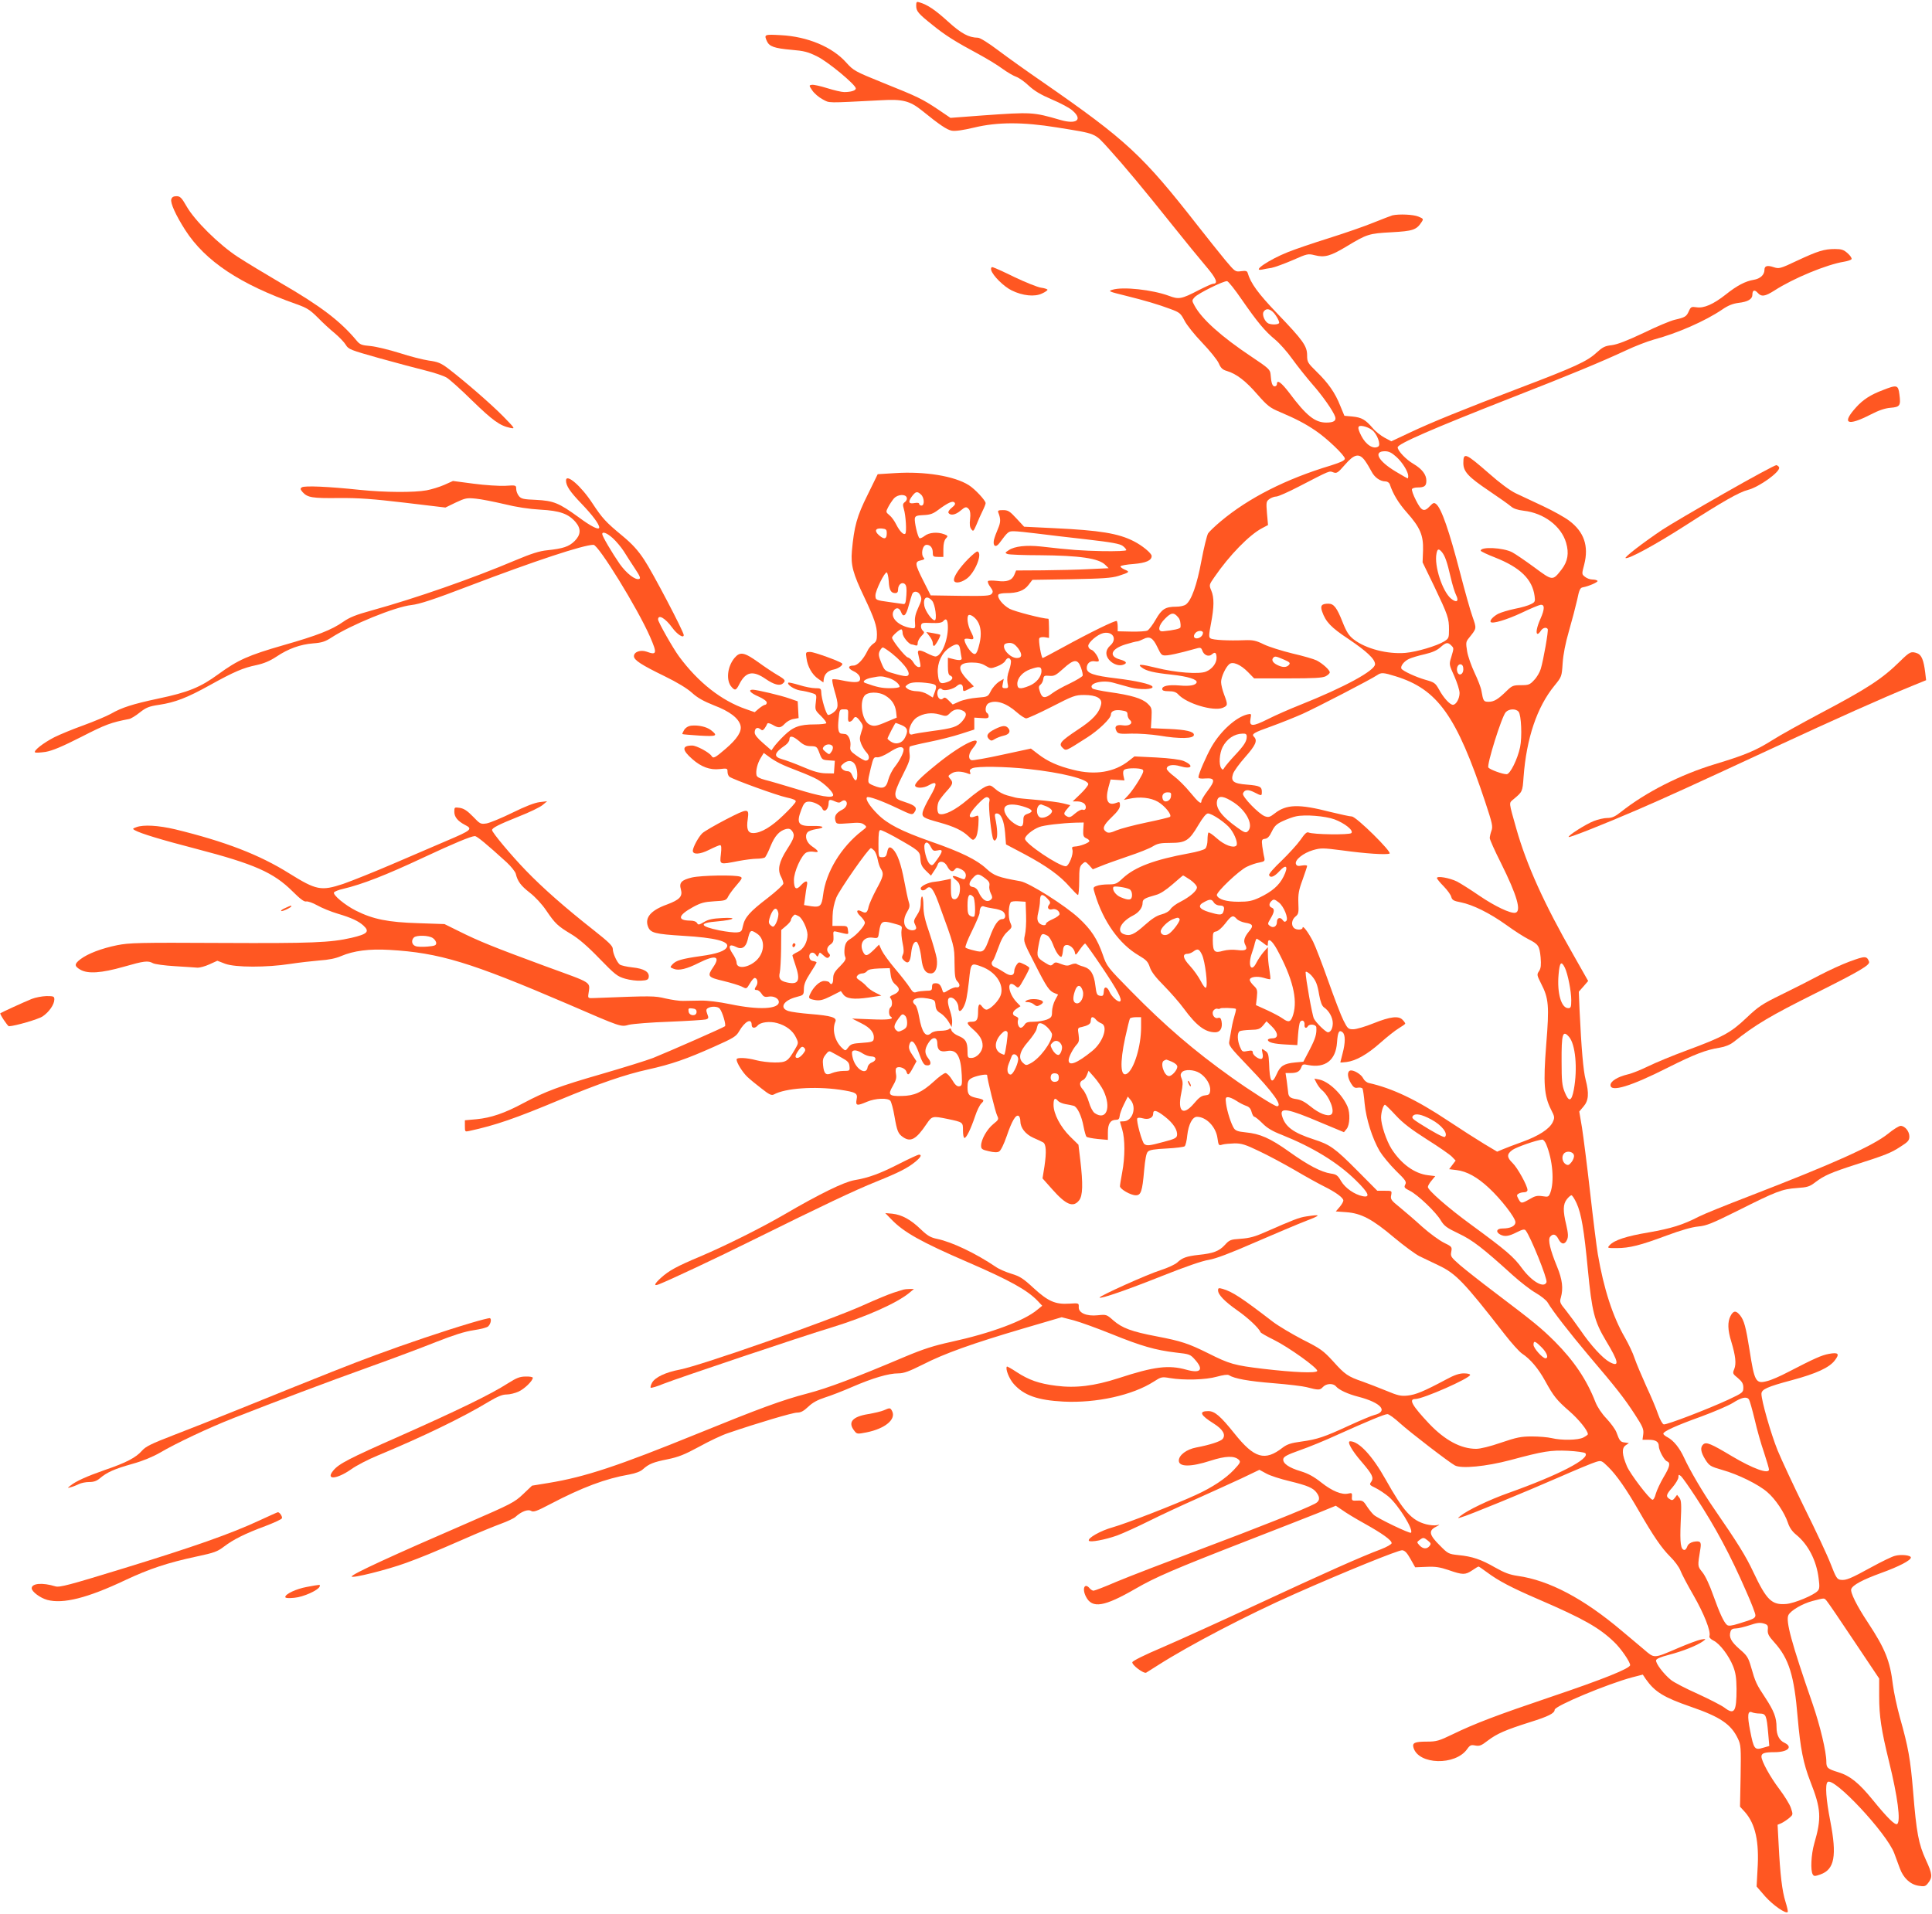 <?xml version="1.0" standalone="no"?>
<!DOCTYPE svg PUBLIC "-//W3C//DTD SVG 20010904//EN"
 "http://www.w3.org/TR/2001/REC-SVG-20010904/DTD/svg10.dtd">
<svg version="1.0" xmlns="http://www.w3.org/2000/svg"
 width="1280pt" height="1268pt" viewBox="0 0 1280 1268"
 preserveAspectRatio="xMidYMid meet">
<g transform="translate(0,1268) scale(0.1,-0.1)"
fill="#ff5722" stroke="none">
<path d="M6070 12642 c0 -36 13 -52 110 -129 82 -67 153 -111 304 -192 55 -30
126 -73 158 -97 32 -23 73 -47 91 -53 19 -7 56 -33 83 -59 37 -34 78 -59 153
-91 57 -24 119 -57 137 -74 69 -60 27 -93 -80 -62 -183 53 -190 53 -517 30
l-212 -16 -81 55 c-105 70 -133 84 -365 177 -188 76 -196 81 -244 134 -92 104
-257 173 -434 182 -109 6 -112 5 -92 -40 16 -35 49 -47 162 -57 84 -7 111 -14
171 -44 72 -35 256 -188 256 -212 0 -14 -32 -24 -77 -24 -18 0 -68 12 -113 26
-45 14 -90 24 -101 22 -20 -3 -20 -4 3 -38 13 -19 43 -45 68 -58 49 -26 17
-25 391 -6 139 8 187 -5 264 -66 122 -99 169 -130 201 -136 24 -4 73 3 149 21
154 37 322 37 545 1 271 -44 248 -34 348 -144 103 -114 224 -259 422 -507 79
-99 177 -219 218 -267 71 -83 85 -118 49 -118 -7 0 -51 -20 -98 -44 -112 -58
-129 -61 -195 -36 -108 40 -305 62 -374 40 -31 -9 -24 -12 90 -40 125 -31 216
-58 293 -87 63 -23 69 -29 94 -76 14 -29 67 -95 117 -147 50 -52 100 -114 110
-136 14 -33 26 -44 54 -52 64 -19 125 -66 202 -155 67 -76 83 -89 150 -117
108 -46 167 -77 235 -123 76 -51 195 -165 195 -186 0 -12 -26 -24 -92 -45
-299 -90 -545 -215 -730 -370 -37 -31 -75 -67 -84 -80 -8 -14 -28 -95 -44
-180 -30 -163 -67 -266 -104 -292 -11 -8 -39 -14 -62 -14 -73 0 -97 -15 -137
-85 -20 -35 -45 -68 -55 -73 -9 -5 -57 -8 -107 -7 l-90 2 0 31 c0 17 -3 33 -6
37 -8 7 -174 -74 -360 -176 -69 -38 -128 -69 -131 -69 -9 0 -30 119 -22 131 3
6 19 9 35 7 l29 -5 0 64 c0 35 -2 63 -4 63 -37 0 -223 48 -257 66 -46 25 -85
75 -74 94 3 6 27 10 53 10 73 0 117 16 146 54 l26 34 257 4 c210 4 268 8 313
22 75 24 77 27 41 42 -18 8 -30 18 -27 22 3 5 42 12 87 15 81 7 119 23 119 53
0 18 -63 70 -119 98 -101 52 -227 72 -521 86 l-205 10 -51 55 c-44 48 -56 55
-89 55 -30 0 -36 -3 -31 -16 17 -44 16 -65 -2 -107 -11 -25 -23 -58 -27 -75
-8 -41 12 -53 36 -21 57 77 60 79 96 79 19 0 87 -7 151 -15 64 -8 213 -26 331
-39 166 -19 220 -29 239 -43 14 -10 24 -23 24 -28 -1 -6 -65 -8 -155 -7 -142
3 -212 8 -412 31 -95 10 -172 2 -211 -24 -26 -17 -27 -19 -9 -26 11 -4 108 -8
215 -8 262 -2 389 -20 433 -64 l22 -22 -130 -6 c-71 -4 -209 -7 -306 -8 l-177
-1 -12 -29 c-15 -37 -50 -49 -115 -40 -27 3 -54 3 -59 -1 -4 -5 2 -22 15 -39
18 -25 20 -33 9 -46 -11 -13 -41 -15 -208 -13 l-196 3 -48 95 c-57 113 -59
128 -17 137 21 4 27 9 20 16 -23 23 -9 87 18 87 25 0 41 -20 41 -52 0 -25 3
-28 35 -28 l35 0 0 52 c0 34 6 58 16 69 16 17 15 19 -10 29 -45 17 -101 12
-130 -11 -14 -11 -30 -18 -34 -15 -12 7 -35 108 -31 132 4 16 14 19 59 21 43
2 62 9 94 33 66 49 97 63 109 51 9 -9 4 -18 -17 -35 -17 -13 -26 -28 -22 -34
12 -20 46 -14 78 13 34 29 41 30 58 10 8 -10 11 -32 7 -64 -4 -34 -2 -55 8
-67 13 -18 15 -15 35 31 11 28 29 68 40 90 11 22 20 45 20 51 0 18 -71 94
-111 119 -96 61 -292 93 -491 80 l-113 -7 -67 -137 c-71 -142 -89 -208 -104
-372 -8 -94 7 -149 82 -306 67 -141 84 -192 84 -248 0 -36 -5 -48 -24 -60 -13
-9 -32 -31 -40 -50 -26 -54 -65 -95 -91 -95 -39 0 -39 -19 -1 -37 36 -16 53
-44 41 -63 -8 -13 -46 -13 -117 2 -31 7 -60 9 -63 6 -4 -3 3 -37 14 -76 28
-92 27 -116 -6 -142 -14 -11 -31 -19 -37 -17 -13 4 -44 108 -45 150 -1 25 -4
27 -40 27 -21 0 -69 9 -106 21 -37 11 -69 18 -72 16 -12 -12 39 -46 78 -52 24
-3 59 -11 77 -17 33 -10 33 -10 27 -61 -6 -51 -5 -53 34 -91 22 -22 38 -43 35
-48 -3 -4 -37 -8 -76 -8 -101 0 -144 -16 -204 -75 -28 -27 -58 -61 -67 -74
l-16 -23 -55 48 c-37 32 -56 55 -56 70 0 29 17 39 37 23 13 -11 17 -10 29 5 7
10 15 24 17 30 3 7 14 5 35 -6 40 -24 54 -23 82 7 13 14 38 28 57 31 l34 6 -3
56 -3 55 -55 19 c-59 21 -214 57 -242 58 -35 0 -17 -22 37 -45 32 -14 55 -31
55 -40 0 -8 -5 -15 -11 -15 -6 0 -24 -11 -40 -24 l-29 -25 -57 20 c-163 56
-317 177 -444 349 -40 54 -139 229 -139 245 0 37 48 9 93 -53 32 -45 77 -74
77 -50 0 22 -208 419 -262 499 -42 64 -81 106 -145 159 -109 90 -132 115 -198
215 -75 115 -175 201 -175 151 0 -35 26 -74 104 -155 71 -74 116 -134 116
-156 0 -20 -52 5 -138 69 -130 94 -164 108 -282 114 -82 3 -97 7 -112 25 -10
12 -18 33 -18 47 0 25 -1 26 -72 21 -40 -2 -135 4 -210 14 l-137 18 -58 -26
c-32 -14 -85 -30 -117 -36 -83 -15 -275 -14 -441 3 -207 22 -368 29 -385 17
-12 -8 -11 -13 5 -32 33 -36 63 -41 240 -39 135 1 225 -6 438 -31 l268 -32 68
33 c64 30 74 32 133 26 34 -3 119 -20 188 -36 80 -20 166 -33 240 -37 129 -7
186 -27 234 -83 37 -44 34 -84 -7 -125 -37 -37 -77 -50 -181 -61 -52 -5 -105
-22 -210 -66 -288 -122 -661 -252 -954 -333 -102 -28 -145 -45 -188 -75 -77
-54 -172 -91 -396 -155 -233 -67 -302 -98 -431 -192 -119 -87 -199 -120 -399
-162 -169 -36 -241 -59 -314 -101 -29 -16 -110 -50 -181 -76 -70 -25 -157 -61
-193 -79 -72 -37 -139 -89 -128 -100 4 -4 35 -2 70 3 46 8 110 35 238 100 160
82 196 95 316 118 11 2 43 21 70 43 42 33 61 41 129 51 105 16 184 46 335 130
162 90 222 115 309 133 50 11 88 27 131 55 80 54 159 82 245 89 56 4 80 12
120 38 131 85 422 204 531 216 53 6 146 36 386 128 430 164 754 271 820 271
33 0 294 -424 375 -610 48 -110 45 -123 -23 -98 -40 14 -84 -1 -84 -30 0 -26
50 -58 204 -133 82 -40 148 -80 180 -109 37 -34 77 -56 147 -84 103 -39 163
-85 175 -133 10 -39 -21 -88 -99 -155 -70 -60 -81 -66 -93 -47 -14 23 -99 69
-128 69 -69 0 -69 -29 1 -90 59 -52 117 -73 180 -66 51 6 53 5 53 -18 0 -13 6
-28 13 -33 24 -18 316 -124 378 -137 44 -9 63 -18 61 -27 -1 -8 -37 -48 -80
-89 -80 -78 -150 -120 -202 -120 -35 0 -46 26 -36 93 10 73 3 73 -143 -2 -73
-38 -144 -79 -158 -92 -25 -24 -62 -92 -63 -116 0 -27 47 -25 108 6 34 17 67
31 73 31 8 0 10 -17 5 -60 -8 -71 -11 -70 117 -45 43 8 97 15 120 15 23 0 47
4 54 8 6 4 23 37 38 75 28 68 58 102 103 114 18 4 29 1 39 -12 21 -29 16 -47
-33 -123 -53 -83 -64 -134 -40 -180 9 -17 16 -38 16 -46 0 -9 -47 -52 -105
-97 -119 -91 -151 -128 -163 -185 -7 -35 -11 -39 -40 -42 -18 -2 -69 4 -115
13 -135 28 -140 50 -13 60 113 10 137 28 30 22 -61 -3 -91 -9 -119 -26 -34
-20 -39 -21 -47 -7 -6 10 -23 16 -46 16 -87 1 -80 35 18 89 53 29 76 35 142
39 74 4 80 6 93 33 8 15 33 49 56 75 37 43 39 49 23 55 -33 13 -256 9 -319 -5
-70 -17 -87 -34 -74 -79 13 -47 -8 -69 -94 -101 -105 -38 -146 -86 -124 -145
16 -43 45 -50 237 -62 204 -12 301 -36 287 -72 -11 -28 -65 -47 -174 -62 -127
-18 -164 -29 -188 -55 -17 -19 -17 -20 10 -30 33 -13 86 0 165 40 110 55 145
45 96 -27 -42 -62 -38 -68 67 -93 50 -12 104 -29 119 -36 35 -18 33 -19 57 21
11 19 25 35 31 35 17 0 24 -31 12 -51 -16 -24 -15 -29 3 -29 8 0 22 -11 31
-25 12 -19 22 -23 44 -19 34 7 70 -11 70 -35 0 -48 -134 -54 -321 -15 -78 16
-152 25 -199 24 -41 -1 -93 -2 -115 -2 -22 -1 -74 7 -115 16 -76 18 -86 18
-470 3 -43 -2 -45 -1 -42 23 11 89 40 69 -288 189 -336 124 -436 164 -570 231
l-95 47 -175 6 c-198 6 -298 26 -410 82 -74 37 -157 106 -147 122 4 6 31 17
59 23 130 31 282 90 538 210 192 90 312 140 336 140 14 0 77 -52 211 -174 29
-27 56 -61 60 -75 12 -51 34 -80 93 -126 36 -28 80 -75 109 -118 59 -87 76
-103 166 -157 47 -28 108 -80 185 -160 105 -108 120 -120 172 -135 31 -9 79
-15 105 -13 40 2 49 7 51 24 5 34 -31 56 -108 64 -38 4 -76 13 -84 19 -20 17
-46 75 -46 103 0 20 -27 46 -127 125 -188 148 -335 277 -448 394 -96 99 -225
253 -225 269 0 14 45 37 175 89 72 28 144 63 160 77 l30 25 -50 -6 c-33 -4
-95 -28 -180 -70 -71 -35 -149 -67 -171 -71 -40 -6 -43 -4 -90 45 -37 38 -59
53 -87 58 -36 5 -37 5 -37 -26 0 -34 22 -61 69 -86 55 -28 48 -35 -124 -108
-71 -30 -231 -99 -354 -152 -123 -53 -271 -112 -328 -132 -146 -48 -177 -42
-357 70 -198 124 -424 211 -756 292 -111 26 -210 32 -257 14 -25 -9 -26 -11
-10 -20 39 -22 174 -63 409 -124 383 -100 510 -156 636 -281 51 -51 78 -71 91
-67 10 2 43 -9 73 -26 30 -17 91 -42 135 -55 91 -27 138 -49 171 -79 43 -40
27 -56 -79 -81 -140 -32 -262 -37 -866 -34 -546 3 -606 1 -687 -15 -104 -21
-194 -56 -242 -92 -42 -32 -43 -46 -2 -70 50 -29 139 -23 287 19 136 39 161
42 194 24 12 -7 78 -16 147 -20 69 -4 136 -9 150 -10 14 0 49 9 77 22 l53 24
52 -20 c68 -25 275 -25 430 -1 59 9 147 19 195 23 60 4 106 13 143 29 82 35
186 49 320 41 331 -19 537 -82 1180 -358 363 -157 351 -153 408 -138 26 6 146
16 267 20 121 5 230 12 241 15 19 6 20 10 10 36 -9 24 -8 32 4 39 22 14 66 12
78 -3 18 -21 44 -109 35 -117 -10 -9 -372 -168 -476 -210 -44 -17 -196 -64
-340 -106 -281 -81 -372 -115 -519 -193 -124 -67 -216 -98 -311 -107 l-77 -7
0 -39 c0 -37 1 -38 28 -32 176 38 308 84 602 207 255 106 430 167 585 201 153
34 254 69 435 150 130 58 147 68 167 103 39 67 83 89 83 42 0 -23 22 -25 40
-4 18 22 79 30 129 16 58 -16 104 -50 125 -96 17 -35 17 -37 -9 -81 -45 -77
-56 -84 -132 -84 -38 0 -93 7 -123 15 -64 17 -130 20 -130 5 0 -22 40 -86 72
-116 18 -17 61 -52 95 -78 49 -39 65 -46 80 -38 77 42 268 55 434 32 112 -17
123 -23 114 -66 -7 -41 2 -43 70 -14 54 23 137 27 154 6 6 -8 19 -53 27 -102
17 -98 24 -116 56 -138 51 -36 88 -16 157 87 36 53 39 53 138 33 104 -22 103
-21 103 -77 0 -27 4 -49 10 -49 13 0 42 60 70 143 12 37 31 76 42 86 22 21 18
26 -32 36 -50 11 -60 22 -60 71 0 34 5 47 23 58 24 16 107 33 107 22 0 -23 55
-246 66 -267 12 -25 11 -28 -25 -57 -42 -34 -81 -103 -81 -143 0 -22 6 -27 51
-37 33 -8 57 -9 68 -2 11 5 32 48 51 103 34 100 60 144 79 133 6 -4 11 -19 11
-34 0 -44 33 -87 86 -111 27 -12 56 -25 64 -30 21 -11 24 -62 10 -158 l-13
-81 64 -72 c92 -104 139 -123 178 -74 25 31 27 108 8 269 l-12 100 -56 55
c-64 64 -109 150 -109 209 0 43 9 51 30 26 7 -8 28 -17 49 -21 20 -3 44 -8 54
-11 24 -6 53 -67 66 -138 6 -32 15 -63 19 -67 5 -5 38 -11 75 -15 l67 -6 0 51
c0 56 17 82 54 82 16 0 22 6 24 25 1 14 14 49 28 77 l26 52 19 -23 c42 -51 11
-141 -48 -141 -13 0 -23 -1 -23 -2 0 -2 7 -25 15 -52 19 -63 19 -183 0 -283
-8 -43 -15 -85 -15 -93 0 -19 71 -60 105 -60 34 0 43 25 55 163 7 76 14 116
25 126 11 12 45 17 125 21 60 3 114 10 119 15 6 6 14 39 17 73 8 71 34 122 64
122 62 0 126 -67 136 -141 7 -49 8 -51 33 -43 14 4 51 7 81 8 46 0 72 -8 161
-51 58 -27 164 -84 235 -125 71 -42 158 -90 194 -108 79 -39 130 -76 130 -95
0 -7 -11 -27 -25 -43 l-25 -29 69 -5 c99 -7 173 -46 316 -167 66 -55 143 -112
170 -125 28 -13 84 -40 125 -60 115 -54 169 -110 438 -456 45 -58 97 -116 116
-129 55 -36 108 -99 153 -181 56 -102 76 -127 161 -201 62 -54 122 -128 122
-152 0 -4 -13 -13 -30 -22 -34 -18 -144 -20 -210 -4 -25 6 -83 11 -130 11 -73
0 -102 -6 -205 -41 -72 -25 -137 -41 -165 -41 -101 0 -206 56 -311 166 -113
120 -138 164 -93 164 52 0 364 138 364 160 0 6 -19 10 -42 10 -31 0 -65 -12
-118 -41 -148 -79 -200 -100 -253 -106 -46 -5 -66 0 -143 32 -49 20 -119 47
-155 60 -99 34 -118 47 -196 134 -67 73 -84 85 -203 145 -71 37 -160 90 -197
118 -208 160 -268 199 -333 218 -26 7 -30 6 -30 -10 0 -29 44 -74 128 -133 69
-48 143 -117 153 -144 2 -5 42 -28 89 -51 97 -48 293 -188 287 -206 -6 -16
-153 -10 -357 14 -192 23 -224 32 -365 103 -131 65 -179 81 -341 112 -168 32
-229 55 -288 106 -44 39 -46 40 -103 34 -75 -8 -129 16 -126 55 1 26 0 26 -63
22 -92 -6 -140 15 -237 104 -68 63 -90 77 -146 94 -36 11 -83 31 -104 46 -132
89 -288 164 -388 185 -44 9 -64 21 -109 64 -66 64 -125 96 -188 103 l-47 4 40
-41 c82 -86 199 -151 504 -283 280 -121 397 -186 466 -258 l30 -32 -32 -26
c-87 -74 -309 -156 -570 -213 -115 -25 -184 -47 -308 -99 -330 -140 -514 -209
-645 -243 -169 -44 -322 -101 -730 -267 -526 -214 -742 -286 -985 -326 l-110
-18 -60 -57 c-57 -54 -77 -64 -362 -188 -506 -219 -773 -342 -773 -357 0 -14
234 44 360 90 106 39 164 62 395 163 88 39 194 82 235 97 41 15 84 35 95 45
39 36 83 52 103 40 16 -10 37 -3 128 45 210 110 366 169 524 196 42 8 74 20
90 35 39 35 68 47 164 66 72 15 112 31 208 83 65 36 151 77 191 90 202 69 429
136 458 136 25 0 43 10 74 39 28 27 61 45 110 61 39 12 121 44 183 71 134 58
239 89 303 89 36 0 70 12 162 58 144 74 330 140 662 238 l259 76 81 -21 c44
-12 157 -53 251 -91 195 -79 289 -106 424 -122 91 -10 96 -12 127 -47 60 -67
38 -93 -56 -67 -118 33 -213 22 -451 -56 -161 -52 -284 -67 -414 -50 -112 14
-180 38 -261 91 -33 22 -62 38 -64 36 -12 -13 15 -82 46 -116 67 -75 158 -107
328 -116 218 -11 459 42 600 133 48 31 53 32 105 23 95 -16 238 -12 312 9 40
11 72 16 80 10 36 -23 130 -40 293 -53 99 -8 198 -20 220 -26 80 -21 90 -21
109 0 23 25 68 27 87 5 19 -23 78 -51 149 -69 150 -39 201 -97 105 -121 -17
-4 -91 -35 -165 -69 -167 -77 -211 -92 -319 -107 -68 -9 -94 -18 -123 -40
-118 -92 -188 -71 -319 93 -93 116 -131 149 -174 149 -65 0 -53 -27 37 -83 60
-38 81 -74 58 -102 -14 -16 -84 -39 -174 -56 -65 -12 -116 -51 -116 -87 0 -43
79 -43 209 -1 102 33 160 34 189 6 13 -13 9 -21 -33 -66 -55 -58 -143 -117
-253 -167 -134 -62 -464 -190 -550 -214 -80 -22 -168 -72 -158 -89 8 -12 107
6 188 35 40 15 135 58 211 96 76 38 218 104 315 147 97 44 231 104 297 135
l119 57 46 -25 c25 -14 94 -36 153 -50 119 -29 158 -45 181 -78 24 -33 19 -56
-13 -72 -71 -37 -369 -156 -756 -301 -231 -87 -483 -184 -559 -216 -76 -33
-144 -59 -151 -59 -7 0 -18 7 -25 15 -34 41 -53 -1 -25 -55 41 -80 120 -67
328 53 131 76 256 130 737 317 195 76 408 159 473 185 l117 48 43 -29 c23 -17
89 -57 147 -89 118 -66 180 -110 180 -130 0 -7 -33 -26 -72 -41 -129 -48 -373
-157 -818 -364 -239 -111 -523 -240 -630 -286 -116 -49 -196 -89 -198 -98 -4
-18 76 -78 92 -69 6 4 40 25 76 48 213 136 595 335 909 474 331 147 687 291
711 289 18 -2 32 -17 55 -58 l31 -55 74 3 c60 3 90 -2 149 -22 92 -32 109 -32
155 -1 20 14 39 25 42 25 3 0 28 -18 57 -39 74 -55 158 -100 344 -180 294
-127 398 -186 496 -280 44 -41 107 -132 107 -154 0 -22 -179 -94 -529 -212
-352 -119 -500 -175 -646 -246 -91 -44 -108 -49 -170 -49 -83 0 -100 -8 -90
-41 34 -113 277 -119 355 -9 19 27 26 30 55 24 27 -5 40 0 81 32 62 47 117 71
281 123 122 38 163 59 163 82 0 25 349 171 514 215 l70 18 20 -30 c60 -85 119
-121 298 -183 195 -67 267 -116 312 -211 20 -42 21 -58 18 -248 l-4 -203 33
-36 c69 -79 95 -195 83 -381 l-6 -112 57 -66 c52 -58 136 -117 149 -103 3 3
-4 34 -15 69 -22 70 -35 179 -45 377 l-7 132 24 10 c13 6 36 21 52 34 27 23
27 23 12 68 -8 24 -43 80 -76 124 -61 80 -119 186 -119 216 0 22 20 29 86 29
88 0 125 34 67 62 -35 16 -53 52 -53 103 0 64 -17 108 -74 195 -59 89 -66 103
-95 205 -18 63 -27 76 -76 118 -56 49 -72 79 -60 116 4 15 15 21 36 21 16 0
56 10 90 21 47 16 68 19 93 12 27 -8 31 -13 28 -42 -2 -27 6 -42 44 -84 96
-107 131 -218 154 -497 18 -206 37 -304 85 -427 70 -178 74 -240 25 -408 -21
-73 -26 -179 -10 -205 8 -13 14 -13 51 0 93 33 110 122 65 354 -28 144 -35
241 -18 258 39 39 392 -338 442 -472 11 -30 28 -75 37 -100 23 -63 68 -106
123 -115 38 -6 46 -5 62 15 33 41 31 62 -12 155 -49 107 -63 180 -85 453 -18
217 -32 295 -88 493 -19 69 -40 166 -46 215 -19 160 -52 240 -165 412 -74 111
-119 202 -111 223 10 27 76 62 197 106 119 43 198 84 198 103 0 15 -65 22
-105 11 -21 -5 -90 -39 -154 -74 -139 -76 -170 -90 -206 -85 -24 3 -31 14 -67
107 -22 57 -100 223 -173 370 -72 146 -152 318 -178 381 -45 112 -107 329
-107 374 0 30 37 47 202 91 160 43 248 83 284 131 34 44 24 55 -40 43 -48 -9
-95 -30 -271 -121 -49 -26 -111 -53 -137 -59 -76 -20 -84 -5 -117 207 -24 151
-36 195 -62 228 -27 34 -45 33 -64 -4 -20 -39 -19 -92 5 -169 29 -96 34 -147
20 -182 -12 -29 -11 -32 24 -60 28 -24 36 -38 36 -63 0 -32 -3 -35 -99 -80
-131 -61 -409 -168 -428 -164 -9 2 -25 31 -38 68 -12 36 -47 119 -78 185 -30
67 -65 149 -77 184 -11 35 -41 97 -65 139 -80 138 -140 323 -179 552 -8 47
-31 231 -51 409 -20 178 -45 372 -54 430 l-18 106 28 33 c34 39 38 87 14 179
-15 56 -28 205 -40 460 l-5 122 31 35 31 36 -98 173 c-194 339 -310 596 -378
836 -51 180 -50 169 -20 194 61 51 61 50 68 148 19 257 89 464 204 605 49 60
49 61 55 150 4 59 18 131 42 214 20 69 44 161 54 205 13 65 20 80 36 83 40 7
104 35 99 43 -3 5 -18 9 -33 9 -16 0 -38 8 -50 18 -22 17 -22 18 -5 82 31 122
-1 216 -100 290 -29 22 -106 65 -172 96 -65 30 -147 69 -181 85 -38 18 -107
69 -178 132 -156 136 -170 142 -170 69 0 -57 33 -92 168 -183 67 -45 133 -92
147 -104 17 -15 43 -24 84 -29 134 -15 250 -102 282 -213 20 -69 11 -122 -29
-175 -61 -78 -59 -78 -182 13 -60 44 -126 89 -147 100 -61 31 -208 38 -208 10
0 -4 43 -25 95 -45 167 -66 247 -144 262 -255 5 -36 3 -41 -24 -54 -16 -9 -64
-23 -107 -31 -43 -9 -92 -24 -110 -33 -32 -17 -57 -43 -50 -54 9 -15 106 14
204 60 58 28 114 51 125 53 30 5 30 -27 1 -92 -25 -56 -33 -100 -18 -100 4 0
13 9 20 20 12 20 37 27 46 12 6 -10 -28 -204 -46 -264 -7 -23 -26 -56 -44 -74
-28 -31 -37 -34 -87 -34 -51 0 -59 -3 -94 -37 -57 -56 -84 -73 -120 -73 -34 0
-36 4 -48 72 -3 21 -24 75 -46 121 -21 45 -44 109 -49 142 -9 54 -8 63 10 85
55 69 54 62 25 146 -15 42 -51 171 -81 287 -73 281 -124 428 -159 457 -14 11
-20 9 -41 -13 -39 -42 -56 -35 -93 38 -18 35 -30 69 -26 75 3 5 19 10 35 10
47 0 60 9 60 45 0 40 -28 77 -85 111 -50 29 -105 87 -105 110 0 23 230 123
755 329 384 150 594 237 757 313 59 28 142 60 185 72 157 42 341 123 453 199
39 27 70 39 107 44 63 7 93 25 93 54 0 31 14 36 35 13 25 -28 48 -25 111 15
127 82 348 173 462 191 23 4 45 11 49 17 3 6 -8 23 -26 39 -26 23 -40 28 -84
28 -71 0 -113 -13 -250 -77 -114 -54 -120 -55 -157 -43 -42 14 -60 8 -60 -18
0 -33 -28 -59 -71 -66 -55 -9 -111 -38 -186 -98 -81 -64 -145 -92 -193 -84
-34 5 -38 3 -51 -26 -16 -36 -25 -41 -94 -57 -27 -6 -120 -45 -206 -87 -110
-52 -173 -76 -210 -81 -46 -5 -61 -13 -102 -50 -61 -57 -144 -95 -507 -233
-373 -142 -583 -227 -733 -298 l-119 -56 -45 24 c-24 13 -60 41 -78 63 -49 57
-74 71 -134 77 l-54 5 -27 65 c-34 87 -80 152 -157 227 -59 58 -63 64 -63 108
0 62 -26 99 -199 279 -126 132 -175 199 -195 268 -4 13 -13 15 -44 11 -38 -5
-39 -4 -104 73 -36 44 -118 146 -183 229 -365 467 -470 565 -1025 950 -102 70
-235 165 -296 211 -66 50 -121 84 -135 84 -61 1 -110 27 -199 108 -85 77 -134
110 -187 126 -20 7 -23 4 -23 -22z m2157 -1947 c104 -150 153 -209 221 -265
29 -24 81 -82 114 -129 34 -47 93 -121 131 -165 70 -79 141 -181 153 -218 8
-26 -10 -38 -59 -38 -75 0 -132 45 -246 198 -53 69 -81 89 -81 57 0 -8 -7 -15
-15 -15 -15 0 -23 22 -27 79 -3 32 -12 41 -126 117 -201 134 -330 250 -378
339 -18 33 -18 35 1 56 23 25 192 109 215 106 8 -1 52 -56 97 -122z m226 -106
c15 -22 25 -45 21 -50 -6 -10 -45 -12 -69 -3 -24 10 -45 56 -34 77 18 31 53
20 82 -24z m637 -758 c33 -24 61 -98 41 -110 -32 -20 -82 12 -112 71 -29 57
-26 72 14 64 17 -3 43 -14 57 -25z m161 -178 c41 -37 79 -99 79 -128 0 -8 -2
-15 -4 -15 -2 0 -38 21 -80 46 -115 69 -150 134 -71 134 26 0 45 -9 76 -37z
m-208 -25 c13 -18 32 -50 43 -71 20 -40 58 -67 94 -67 11 0 23 -8 27 -17 22
-67 59 -127 113 -188 88 -99 111 -151 108 -251 l-3 -80 77 -159 c91 -191 98
-211 98 -287 0 -55 -2 -59 -32 -78 -49 -30 -180 -69 -256 -76 -119 -10 -263
27 -343 89 -32 25 -48 49 -74 115 -38 96 -58 122 -94 122 -45 0 -55 -13 -42
-51 24 -70 60 -107 175 -183 120 -81 176 -133 176 -167 0 -42 -201 -152 -497
-270 -68 -27 -164 -69 -213 -94 -102 -51 -125 -51 -115 3 6 34 6 34 -22 28
-75 -19 -174 -108 -235 -212 -35 -61 -88 -182 -88 -204 0 -8 16 -11 47 -8 63
4 66 -13 13 -83 -22 -29 -40 -59 -40 -66 0 -26 -19 -11 -75 57 -31 38 -79 86
-106 106 -27 20 -49 42 -49 50 0 24 40 32 89 17 77 -23 95 4 22 35 -23 9 -88
18 -181 23 l-144 7 -37 -29 c-96 -76 -224 -97 -368 -60 -102 25 -171 56 -234
105 l-47 36 -190 -41 c-104 -23 -196 -39 -204 -36 -24 9 -19 45 9 79 87 103
-58 40 -235 -103 -114 -92 -155 -134 -146 -148 10 -15 56 -13 86 4 61 35 64
16 9 -79 -22 -38 -43 -82 -46 -97 -6 -33 3 -39 112 -69 96 -27 150 -52 191
-91 29 -28 31 -29 46 -12 10 11 17 44 20 86 3 58 2 67 -12 61 -61 -25 -60 4 3
72 39 41 58 56 70 51 13 -5 16 -13 11 -32 -7 -29 15 -227 27 -247 7 -11 11
-10 19 2 11 15 8 71 -6 138 -5 25 -3 32 10 32 28 0 48 -47 55 -128 l6 -77 123
-65 c146 -78 235 -142 299 -216 26 -29 50 -54 55 -54 4 0 8 42 8 93 0 82 3 96
20 112 20 18 21 18 46 -8 l24 -27 53 21 c28 12 110 41 180 65 70 23 145 53
165 66 31 19 51 23 117 23 101 0 124 15 185 119 30 50 51 76 63 76 27 0 121
-64 149 -102 32 -42 51 -99 39 -111 -19 -19 -80 4 -129 48 -27 24 -52 42 -56
38 -3 -3 -6 -26 -6 -49 0 -24 -6 -49 -15 -57 -8 -8 -56 -22 -107 -31 -229 -42
-358 -90 -439 -165 -39 -37 -48 -41 -95 -41 -29 0 -64 -4 -78 -10 -25 -9 -25
-10 -12 -52 55 -184 162 -334 291 -409 49 -29 61 -41 73 -78 10 -30 38 -67 94
-123 43 -44 103 -112 132 -152 83 -113 141 -156 207 -156 34 0 50 29 42 73 -4
21 -10 26 -24 22 -25 -8 -46 30 -28 51 7 8 18 13 25 10 6 -2 15 -2 18 2 7 6
98 3 104 -3 2 -2 -1 -19 -7 -38 -6 -19 -16 -58 -21 -88 -5 -30 -12 -68 -15
-85 -7 -30 0 -39 127 -172 161 -167 229 -262 188 -262 -16 0 -178 103 -302
192 -246 175 -439 341 -664 570 -158 161 -161 164 -188 243 -36 103 -77 166
-158 241 -89 83 -329 235 -388 245 -146 26 -174 36 -225 83 -63 59 -167 110
-368 180 -196 69 -287 116 -352 181 -53 53 -83 100 -71 112 9 9 94 -21 205
-74 90 -43 95 -44 108 -27 23 31 10 46 -57 68 -59 19 -65 24 -68 51 -2 20 14
62 49 130 44 87 50 105 45 142 -3 23 -2 45 3 47 5 3 62 17 127 30 66 13 160
37 209 53 l90 29 0 40 0 39 48 -3 c37 -3 47 -1 47 12 0 8 -4 18 -10 21 -17 11
-11 54 9 65 47 25 117 3 188 -60 25 -22 53 -40 62 -40 9 0 85 34 169 77 142
73 156 78 215 78 81 0 122 -23 112 -63 -13 -57 -56 -103 -156 -168 -114 -76
-128 -93 -98 -120 23 -21 18 -22 161 69 76 48 158 127 158 152 0 23 25 34 68
28 35 -5 42 -9 42 -28 0 -12 7 -28 15 -35 26 -22 -2 -43 -47 -36 -43 7 -58 -9
-40 -40 9 -16 23 -18 99 -15 48 1 131 -5 183 -13 136 -23 230 -21 230 5 0 22
-53 34 -165 39 l-120 5 4 68 c3 64 2 68 -27 96 -37 34 -109 55 -251 75 -57 8
-108 19 -113 24 -32 32 61 59 135 39 29 -8 81 -22 116 -32 65 -17 158 -14 146
6 -10 16 -107 38 -238 54 -153 18 -197 34 -197 68 0 32 23 51 55 45 14 -3 25
-1 25 4 0 21 -31 67 -50 73 -11 3 -20 15 -20 25 0 24 61 76 99 85 65 14 95
-40 46 -83 -16 -14 -25 -32 -25 -50 0 -47 64 -92 110 -77 31 10 24 23 -19 35
-78 21 -61 70 35 100 36 11 71 20 78 20 6 0 24 7 40 15 42 22 64 10 94 -53 27
-56 28 -57 67 -54 21 2 71 13 109 23 39 11 81 22 93 25 15 4 23 0 28 -15 10
-32 43 -46 64 -27 21 19 31 12 31 -24 0 -35 -30 -74 -70 -90 -45 -19 -202 -7
-329 25 -105 26 -130 26 -95 1 29 -22 80 -34 194 -46 111 -12 174 -32 168 -52
-7 -19 -46 -26 -114 -20 -73 6 -114 -3 -114 -23 0 -11 12 -15 43 -15 32 0 49
-6 63 -21 55 -61 233 -114 295 -89 34 15 35 19 9 88 -11 29 -20 66 -20 83 0
33 30 98 54 118 23 20 75 -2 124 -52 l41 -42 223 0 c172 0 229 3 251 14 15 8
27 19 27 26 0 16 -48 59 -87 79 -18 9 -90 30 -160 46 -70 17 -156 44 -189 60
-53 26 -72 30 -130 28 -105 -4 -207 1 -224 12 -12 8 -12 20 3 98 21 110 22
172 2 219 -15 36 -15 38 20 88 100 146 233 282 318 326 l38 20 -7 78 c-6 74
-5 79 17 95 13 9 33 16 45 16 12 0 80 30 151 67 209 108 199 104 227 93 22 -8
30 -3 76 50 63 73 95 79 133 28z m-2941 -225 c22 -20 25 -73 3 -73 -8 0 -15 5
-15 11 0 7 -11 9 -30 6 -39 -8 -46 6 -19 43 26 34 35 37 61 13z m-95 -19 c4
-10 -1 -22 -11 -30 -15 -11 -16 -18 -8 -46 13 -41 20 -154 10 -164 -11 -11
-37 15 -60 60 -11 23 -31 51 -45 62 -25 21 -25 22 -8 55 10 19 27 44 38 57 24
26 75 30 84 6z m-132 -238 c0 -38 -16 -43 -51 -13 -33 29 -25 49 19 45 28 -3
32 -7 32 -32z m-1815 -32 c22 -20 55 -59 73 -87 17 -28 51 -80 74 -115 32 -48
39 -64 28 -68 -25 -10 -84 36 -129 99 -50 72 -116 184 -116 198 0 20 32 7 70
-27z m5492 -91 c21 -25 35 -64 59 -168 11 -49 28 -103 36 -118 21 -42 3 -54
-34 -23 -57 48 -112 218 -96 297 6 33 14 36 35 12z m-3664 -193 c3 -60 15 -80
43 -80 13 0 19 7 19 24 0 32 25 53 45 36 10 -9 13 -28 10 -73 -4 -53 -7 -62
-22 -59 -10 1 -51 7 -92 13 -88 12 -91 13 -91 44 0 32 61 156 75 152 5 -2 11
-28 13 -57z m210 -96 c10 -21 8 -33 -14 -80 -18 -39 -25 -67 -22 -97 3 -40 2
-42 -22 -39 -84 12 -144 68 -120 113 15 27 39 24 50 -7 15 -39 33 -24 50 42 9
32 19 67 23 77 10 25 42 21 55 -9z m77 -34 c21 -23 35 -130 17 -130 -18 0 -61
60 -68 95 -10 55 16 74 51 35z m1632 -112 c11 -12 17 -40 14 -64 -1 -10 -44
-20 -116 -27 -38 -4 -31 40 14 84 41 42 59 43 88 7z m-1332 -22 c24 -36 29
-88 15 -148 -17 -72 -27 -84 -52 -61 -22 20 -48 65 -48 84 0 7 10 9 30 6 36
-8 37 0 10 53 -19 38 -26 90 -14 103 10 10 42 -11 59 -37z m-195 -43 c0 -89
-44 -193 -83 -193 -7 0 -30 9 -52 20 -52 27 -69 26 -62 -2 20 -90 20 -88 3
-88 -9 0 -25 13 -34 30 -9 16 -26 31 -38 34 -18 5 -104 113 -104 131 0 11 49
55 61 55 5 0 9 -11 9 -25 0 -24 42 -75 61 -75 4 0 14 -3 23 -6 12 -4 16 0 16
15 0 12 11 33 24 46 21 21 22 26 10 36 -8 7 -14 22 -12 33 3 19 9 21 69 18 49
-2 70 2 79 13 19 23 30 8 30 -42z m1690 -36 c0 -19 -21 -37 -42 -37 -21 0 -24
20 -6 38 16 16 48 15 48 -1z m-1225 -102 c30 -41 27 -65 -8 -65 -44 0 -100 61
-82 90 3 5 19 10 34 10 21 0 36 -10 56 -35z m2869 19 c19 -19 19 -17 1 -78
-15 -48 -15 -49 20 -126 19 -43 35 -93 35 -112 0 -37 -23 -78 -44 -78 -20 0
-63 47 -92 101 -24 43 -31 48 -88 64 -64 18 -150 58 -161 74 -9 16 17 50 50
65 17 8 63 22 104 31 51 12 82 26 104 46 37 33 49 35 71 13z m-3252 -31 c3
-21 7 -45 9 -53 4 -16 -16 -18 -63 -5 l-28 7 0 -56 c0 -41 4 -58 15 -62 26
-11 16 -32 -21 -44 -46 -16 -56 -6 -61 62 -4 65 26 132 77 166 49 33 67 29 72
-15z m-455 -21 c97 -78 143 -152 93 -152 -12 0 -48 8 -80 18 -58 16 -60 19
-81 70 -18 43 -20 58 -11 78 7 13 16 24 21 24 5 0 31 -17 58 -38z m2598 -42
c40 -17 45 -23 35 -35 -16 -19 -43 -19 -80 0 -29 15 -38 34 -23 48 10 10 17 9
68 -13z m-1808 -6 c3 -9 -2 -38 -11 -64 -12 -32 -15 -60 -11 -84 7 -33 5 -36
-15 -36 -20 0 -22 4 -16 31 l6 31 -33 -20 c-17 -12 -41 -38 -52 -60 -20 -39
-20 -39 -92 -45 -39 -3 -91 -14 -116 -25 l-45 -20 -26 26 c-20 20 -28 24 -38
14 -16 -16 -38 3 -38 34 0 26 17 41 32 26 13 -13 74 1 98 23 22 20 40 12 40
-16 0 -23 3 -23 42 -3 l30 16 -40 41 c-75 78 -66 117 27 117 39 0 66 -6 90
-21 33 -20 36 -20 78 -4 24 9 48 25 53 36 13 23 29 25 37 3z m464 -46 c9 -24
14 -49 12 -55 -3 -7 -41 -30 -86 -52 -45 -21 -97 -50 -116 -65 -48 -36 -67
-34 -81 10 -10 30 -9 37 3 47 9 7 17 23 19 37 3 22 7 25 40 22 32 -3 43 3 92
47 71 65 96 66 117 9z m2534 -13 c0 -33 -28 -47 -39 -19 -10 25 3 56 22 52 11
-2 17 -13 17 -33z m-2795 -11 c0 -38 -34 -79 -80 -98 -62 -25 -80 -22 -80 13
0 39 35 78 85 96 60 21 75 19 75 -11z m2346 -35 c279 -86 404 -262 594 -833
47 -142 52 -163 41 -191 -6 -17 -11 -39 -11 -48 0 -10 33 -84 74 -165 107
-215 138 -322 95 -330 -32 -6 -135 43 -238 113 -58 40 -125 82 -148 94 -49 24
-133 39 -133 23 0 -5 20 -30 45 -55 24 -25 47 -56 50 -70 6 -21 16 -27 64 -36
79 -16 189 -70 301 -150 52 -38 118 -80 146 -94 67 -34 73 -44 81 -120 4 -52
2 -72 -10 -91 -16 -23 -15 -27 13 -83 51 -98 55 -148 34 -405 -20 -257 -14
-339 32 -430 25 -49 25 -53 11 -84 -22 -45 -93 -91 -201 -130 -50 -18 -108
-40 -129 -49 l-38 -16 -87 52 c-48 29 -154 97 -237 152 -210 140 -370 216
-526 251 -14 3 -31 17 -37 30 -13 28 -67 60 -88 52 -20 -8 -17 -46 7 -85 16
-26 25 -32 45 -28 13 2 27 0 31 -6 3 -5 10 -50 14 -99 10 -102 50 -230 100
-316 19 -31 67 -89 107 -129 65 -63 72 -74 62 -92 -9 -18 -6 -23 30 -41 54
-27 175 -143 206 -197 22 -36 39 -49 117 -86 93 -44 158 -94 361 -278 49 -44
117 -97 151 -116 34 -20 70 -48 79 -64 34 -58 144 -199 270 -349 189 -222 236
-283 306 -390 54 -83 61 -100 57 -133 l-5 -37 42 0 c45 0 66 -13 66 -42 0 -27
36 -95 55 -101 24 -10 18 -36 -24 -106 -21 -36 -44 -85 -51 -109 -6 -25 -16
-42 -23 -39 -22 7 -146 170 -168 221 -33 78 -36 120 -9 139 l22 15 -27 4 c-29
3 -35 10 -56 68 -7 19 -37 60 -65 90 -32 33 -61 77 -74 110 -58 149 -142 273
-269 401 -93 92 -136 127 -396 324 -93 70 -198 153 -233 183 -59 52 -63 57
-57 88 6 32 4 34 -49 60 -30 15 -95 62 -143 105 -48 44 -116 102 -150 130 -56
45 -62 53 -56 80 5 29 5 29 -43 29 l-49 0 -135 136 c-146 147 -179 170 -285
204 -139 45 -192 85 -212 159 -14 55 39 46 255 -46 l156 -65 18 22 c21 26 24
104 6 147 -36 83 -124 167 -188 180 l-32 6 15 -30 c9 -16 23 -36 33 -44 52
-42 92 -147 63 -164 -23 -15 -80 8 -133 51 -39 32 -67 47 -96 51 -43 6 -54 16
-56 48 -1 11 -5 44 -9 73 l-8 52 31 0 c44 0 62 9 73 37 8 22 13 23 46 16 113
-22 183 32 191 149 5 71 14 87 37 68 19 -16 19 -69 0 -140 -8 -30 -15 -57 -15
-59 0 -2 18 -1 41 2 63 8 137 50 224 127 44 39 99 83 123 97 23 14 42 27 42
31 0 3 -7 14 -17 24 -26 29 -82 22 -192 -22 -54 -22 -115 -40 -135 -40 -33 0
-38 4 -65 58 -16 31 -61 149 -101 262 -40 113 -85 230 -100 260 -31 61 -69
112 -70 93 0 -16 -42 -17 -58 -1 -19 19 -14 55 11 75 20 16 22 26 19 89 -2 59
2 85 28 155 16 45 30 87 30 91 0 5 -15 6 -34 3 -26 -5 -35 -3 -40 10 -10 26
48 73 113 92 53 15 64 15 196 -2 152 -21 288 -30 311 -21 20 8 -221 246 -250
246 -12 0 -76 14 -142 30 -209 54 -292 51 -369 -10 -31 -24 -40 -27 -64 -19
-40 14 -153 131 -146 151 10 27 34 29 75 8 49 -25 50 -25 50 4 0 33 -13 40
-98 47 -91 7 -109 22 -93 71 6 19 43 69 81 112 69 78 83 109 58 134 -18 18 -4
27 117 70 61 22 153 59 205 82 93 42 456 230 495 257 26 18 41 17 121 -8z
m-3363 -10 c38 -10 77 -40 77 -59 0 -6 -28 -10 -64 -10 -55 0 -87 7 -165 35
-22 9 2 27 46 35 55 11 64 11 106 -1z m277 -37 c48 -8 50 -14 29 -69 l-9 -25
-34 21 c-19 12 -50 21 -73 21 -21 0 -48 7 -59 15 -19 15 -19 15 0 30 21 16 71
18 146 7z m-293 -82 c41 -25 64 -59 70 -107 l4 -38 -65 -27 c-71 -31 -88 -33
-117 -18 -46 25 -66 141 -33 188 20 29 95 31 141 2z m-248 -132 c-2 -33 1 -42
12 -40 8 2 18 10 22 18 12 21 23 17 47 -16 20 -28 20 -32 6 -72 -12 -38 -12
-47 0 -78 8 -19 24 -45 36 -57 22 -24 19 -53 -7 -53 -8 0 -35 15 -60 33 -40
28 -45 36 -41 63 5 36 -13 78 -34 80 -8 1 -20 2 -26 3 -20 2 -25 33 -18 98 6
62 7 63 36 63 28 0 29 -1 27 -42z m762 32 c26 -14 24 -33 -6 -69 -32 -37 -62
-47 -200 -65 -60 -8 -118 -18 -127 -21 -46 -18 -23 78 26 111 44 28 99 35 150
20 45 -14 48 -13 71 10 26 26 55 30 86 14z m3680 -6 c18 -21 24 -167 10 -235
-17 -80 -66 -179 -89 -179 -28 0 -109 30 -121 44 -13 15 88 338 115 367 21 23
67 25 85 3z m-4087 -89 c40 -17 45 -38 21 -84 -18 -36 -59 -47 -91 -26 -13 8
-24 18 -24 21 0 7 50 104 54 104 2 0 20 -7 40 -15z m2286 -76 c0 -31 -17 -58
-79 -124 -31 -33 -61 -69 -68 -80 -10 -17 -13 -18 -22 -5 -17 24 -12 98 9 140
28 54 77 88 133 89 21 1 27 -4 27 -20z m-2964 -31 c27 -24 46 -32 76 -32 38
-1 41 -3 57 -46 16 -43 19 -45 59 -48 l43 -3 -3 -42 -3 -42 -55 1 c-40 1 -81
12 -150 42 -52 22 -114 45 -137 51 -61 17 -56 41 21 94 14 10 26 27 26 37 0
29 24 24 66 -12z m222 -38 c1 -9 -3 -24 -11 -33 -12 -18 -14 -18 -37 1 -21 17
-23 22 -11 36 17 20 55 17 59 -4z m467 -10 c9 -14 -20 -74 -56 -120 -18 -22
-37 -61 -44 -87 -14 -56 -36 -64 -98 -38 -42 18 -42 15 -18 115 17 69 20 75
42 72 14 -2 47 12 79 32 56 36 84 44 95 26z m-817 -99 c23 -12 80 -35 125 -52
45 -17 100 -41 123 -54 49 -29 104 -83 104 -103 0 -24 -87 -9 -250 42 -80 24
-170 51 -200 58 -38 10 -56 20 -58 32 -6 29 6 78 28 114 l20 33 33 -24 c17
-14 51 -34 75 -46z m499 -11 c16 -31 17 -100 2 -100 -6 0 -16 14 -22 30 -8 21
-18 30 -33 30 -12 0 -28 7 -35 16 -11 14 -10 19 11 36 30 24 61 20 77 -12z
m1143 -25 c224 -24 400 -68 400 -101 0 -8 -23 -37 -52 -65 l-51 -49 31 0 c17
0 37 -7 46 -15 18 -19 10 -49 -11 -40 -9 3 -30 -8 -50 -25 -28 -25 -38 -28
-53 -20 -25 13 -25 21 1 51 l20 24 -48 12 c-26 7 -105 17 -175 23 -70 6 -133
12 -140 15 -7 2 -32 9 -56 15 -23 6 -58 24 -76 41 -33 28 -36 29 -68 16 -18
-8 -71 -46 -118 -86 -81 -69 -155 -106 -187 -94 -16 6 -17 57 -2 86 7 12 29
41 50 64 43 47 46 58 23 84 -14 16 -14 19 10 34 25 17 67 16 113 -2 12 -5 15
-2 10 11 -5 12 0 19 16 26 34 14 217 11 367 -5z m759 -4 c11 -7 6 -21 -24 -72
-21 -35 -52 -79 -69 -97 l-30 -32 34 7 c71 16 144 8 192 -20 46 -27 93 -86 80
-99 -4 -4 -75 -21 -157 -38 -82 -17 -172 -41 -198 -52 -36 -16 -54 -19 -66
-11 -31 20 -23 43 33 97 40 38 56 61 56 79 0 24 -2 26 -25 17 -55 -21 -74 15
-52 100 l15 55 46 -3 46 -3 -7 32 c-4 21 -2 34 8 40 18 11 100 11 118 0z m189
-178 c-3 -32 -44 -46 -54 -19 -10 26 4 46 31 46 23 0 26 -4 23 -27z m419 -42
c86 -58 131 -155 88 -191 -12 -10 -24 -5 -67 26 -108 77 -149 134 -133 184 10
31 46 25 112 -19z m-2643 8 c20 -9 29 -9 40 0 8 7 20 10 26 6 20 -12 10 -44
-18 -59 -42 -21 -55 -42 -48 -71 7 -26 7 -26 89 -20 66 6 86 4 102 -9 20 -15
19 -16 -15 -42 -138 -107 -239 -274 -257 -426 -9 -71 -19 -81 -77 -73 l-49 8
7 51 c3 28 9 63 12 79 8 35 -8 35 -40 1 -31 -35 -46 -24 -46 35 0 55 49 164
82 182 11 6 34 8 50 5 38 -7 33 6 -12 36 -37 25 -51 68 -30 93 6 8 32 17 56
21 66 9 53 23 -20 21 -97 -3 -112 17 -77 108 15 40 24 51 44 53 30 4 85 -22
94 -44 13 -33 43 -8 43 37 0 22 9 24 44 8z m1243 -32 c63 -19 74 -34 35 -48
-27 -9 -32 -16 -32 -44 0 -47 -14 -51 -61 -21 -49 33 -79 87 -59 111 15 18 60
19 117 2z m158 -1 c19 -8 35 -22 35 -30 0 -21 -44 -48 -72 -44 -37 5 -37 86 0
88 1 0 18 -7 37 -14z m1906 -85 c69 -26 129 -74 112 -91 -12 -13 -254 -10
-284 4 -11 5 -25 -8 -53 -49 -21 -30 -78 -92 -125 -138 -48 -45 -86 -88 -83
-95 7 -22 34 -12 68 25 47 52 62 33 28 -35 -29 -59 -77 -100 -161 -140 -48
-22 -72 -27 -138 -27 -81 0 -134 16 -143 43 -6 19 147 165 199 189 25 12 62
25 83 28 35 7 37 10 32 34 -4 14 -9 47 -13 73 -5 43 -4 47 18 50 17 2 30 16
45 48 18 37 31 50 72 69 28 13 68 28 89 32 61 13 193 2 254 -20z m-1664 -68
c-2 -41 1 -49 21 -58 12 -5 21 -14 19 -19 -4 -12 -64 -34 -95 -35 -19 -1 -22
-5 -17 -21 9 -29 -24 -110 -44 -110 -47 1 -269 150 -270 182 -1 19 49 61 94
78 30 12 147 26 242 29 l53 1 -3 -47z m-1251 -47 c166 -94 169 -96 172 -147 2
-37 10 -52 36 -78 l34 -33 19 29 c11 15 23 36 26 46 10 27 45 21 62 -12 18
-35 36 -43 51 -22 10 13 16 13 38 3 29 -13 41 -34 32 -57 -5 -14 -9 -14 -42 0
-46 19 -55 12 -21 -16 21 -16 27 -29 27 -58 0 -45 -20 -77 -44 -68 -12 5 -16
20 -16 70 l0 64 -42 -9 c-24 -5 -54 -10 -68 -11 -38 -3 -90 -28 -90 -43 0 -17
22 -18 37 -3 26 26 45 3 80 -91 108 -295 106 -288 107 -400 1 -87 4 -108 19
-123 21 -21 17 -43 -7 -39 -9 2 -32 -7 -51 -18 -33 -21 -35 -21 -41 -3 -11 37
-22 48 -45 48 -18 0 -24 -5 -24 -25 0 -22 -4 -25 -40 -25 -22 -1 -50 -4 -62
-8 -18 -7 -26 -2 -46 30 -14 22 -57 77 -96 123 -39 46 -79 101 -89 122 l-18
39 -36 -36 c-42 -40 -53 -43 -68 -16 -30 56 1 106 61 98 37 -5 37 -5 43 38 11
71 20 77 93 57 60 -16 61 -17 56 -44 -3 -16 0 -55 7 -87 9 -42 9 -64 1 -78 -8
-17 -6 -24 10 -39 26 -24 40 -9 46 53 5 46 17 73 33 73 12 0 28 -51 35 -115 8
-66 26 -95 62 -95 31 0 47 40 39 100 -4 24 -25 98 -47 164 -32 91 -41 135 -41
183 0 35 -4 63 -9 63 -5 0 -9 -20 -9 -44 0 -30 -8 -55 -25 -80 -19 -29 -23
-41 -15 -56 5 -10 10 -23 10 -28 0 -18 -33 -22 -56 -7 -30 20 -32 67 -4 113
17 28 19 40 11 65 -6 18 -19 80 -30 139 -21 112 -45 181 -75 211 -22 21 -32
16 -39 -23 -5 -24 -12 -30 -32 -30 -25 0 -25 0 -25 90 0 68 3 90 13 90 8 0 49
-20 93 -44z m242 -70 c12 -23 18 -26 43 -21 38 9 37 -5 -3 -61 -29 -41 -33
-43 -49 -28 -20 18 -42 105 -33 129 9 22 26 14 42 -19z m-375 -23 c8 -10 18
-36 22 -58 4 -22 13 -50 21 -62 21 -33 18 -48 -30 -136 -24 -45 -47 -97 -51
-114 -8 -40 -18 -47 -45 -33 -35 19 -42 0 -10 -30 16 -15 30 -35 30 -44 0 -20
-53 -80 -94 -106 -26 -15 -35 -29 -40 -60 -3 -23 -2 -49 3 -59 8 -15 2 -27
-34 -64 -37 -36 -45 -52 -45 -81 0 -35 -12 -47 -25 -26 -3 6 -19 10 -35 10
-29 0 -71 -39 -93 -87 -13 -28 -9 -32 37 -40 29 -4 50 1 102 27 l65 33 15 -21
c21 -30 70 -36 168 -22 l85 13 -40 20 c-21 10 -47 29 -57 41 -9 11 -30 29 -45
39 -23 15 -26 21 -16 33 6 8 21 14 32 14 11 0 25 7 31 15 8 11 32 16 81 18
l70 2 6 -44 c4 -32 14 -50 33 -66 32 -26 27 -48 -15 -66 -21 -8 -27 -15 -20
-22 14 -14 14 -54 1 -62 -13 -8 -13 -52 0 -60 29 -18 -13 -24 -128 -19 l-127
5 61 -31 c63 -31 90 -66 82 -107 -3 -15 -16 -19 -76 -23 -63 -4 -76 -8 -92
-30 -18 -24 -19 -24 -39 -6 -50 45 -70 123 -46 178 10 26 -29 38 -165 49 -63
5 -130 14 -147 20 -62 20 -32 71 54 93 47 12 48 13 49 53 0 30 11 57 42 105
23 35 42 67 42 71 0 3 -10 7 -22 9 -15 2 -24 11 -26 26 -4 29 24 41 42 17 12
-17 13 -17 20 0 6 17 8 16 31 -5 20 -18 28 -21 37 -12 9 9 9 15 0 24 -19 19
-14 44 10 60 17 12 22 23 20 53 -3 36 -1 37 23 31 83 -20 77 -21 73 10 -3 28
-5 29 -53 29 l-50 0 1 65 c1 42 10 85 25 123 23 54 213 327 229 327 4 0 14 -8
23 -17z m738 -186 c21 -16 27 -28 24 -45 -3 -12 1 -35 9 -51 11 -21 12 -31 3
-40 -26 -26 -60 -6 -85 51 -6 15 -20 28 -34 30 -32 4 -33 28 -2 61 28 31 39
30 85 -6z m1355 -7 c25 -18 44 -39 44 -50 0 -23 -47 -63 -111 -96 -27 -13 -56
-35 -64 -48 -10 -15 -33 -28 -60 -35 -32 -8 -64 -29 -110 -70 -70 -63 -99 -76
-139 -61 -52 19 -20 83 61 124 38 19 63 52 63 83 0 25 13 32 88 53 28 7 66 32
110 70 37 32 68 59 70 59 2 1 23 -13 48 -29z m-403 -62 c10 -5 17 -20 17 -38
0 -35 -19 -39 -75 -15 -33 13 -59 50 -48 68 5 8 80 -2 106 -15z m-1035 -50
c12 -12 17 -120 6 -131 -4 -3 -15 -2 -25 4 -15 8 -19 21 -19 68 0 70 11 86 38
59z m492 -13 c19 -20 21 -27 11 -39 -17 -20 -4 -38 20 -31 22 7 49 -10 49 -32
0 -7 -20 -22 -45 -33 -25 -11 -45 -24 -45 -30 0 -19 -39 -10 -51 11 -8 15 -8
33 0 64 6 24 11 57 11 73 0 49 15 54 50 17z m1102 -25 c8 -12 24 -20 40 -20
28 0 34 -12 22 -44 -8 -21 -26 -20 -96 1 -65 20 -76 43 -30 66 38 21 50 20 64
-3z m431 0 c33 -26 65 -106 49 -122 -9 -9 -15 -7 -25 7 -16 21 -37 13 -37 -14
0 -29 -23 -43 -45 -27 -18 13 -18 15 3 50 26 44 28 64 7 72 -18 7 -19 26 -3
42 16 16 21 15 51 -8z m-1675 -85 c2 -49 -2 -109 -8 -132 -10 -42 -8 -46 66
-190 80 -158 96 -180 132 -194 l22 -9 -20 -37 c-11 -21 -20 -55 -20 -76 0 -34
-4 -40 -35 -53 -19 -7 -57 -14 -85 -14 -39 0 -53 -4 -62 -20 -7 -11 -18 -20
-25 -20 -15 0 -25 32 -18 53 4 10 -1 17 -14 22 -28 9 -26 31 4 51 l26 17 -25
26 c-62 65 -67 161 -5 105 16 -14 20 -11 53 49 20 35 36 68 36 73 -1 5 -16 16
-36 25 -33 16 -35 16 -49 -4 -8 -12 -15 -29 -15 -38 0 -35 -25 -40 -65 -13
-21 14 -49 30 -62 35 -24 9 -30 28 -14 45 5 5 20 43 35 84 18 52 36 84 59 105
33 30 34 31 19 65 -13 33 -11 107 4 131 3 6 27 9 52 7 l47 -3 3 -90z m-216 45
c25 -3 53 -12 62 -19 23 -19 20 -51 -3 -51 -28 0 -54 -38 -85 -124 -35 -95
-41 -100 -102 -84 -27 6 -53 15 -57 19 -5 4 14 53 42 109 28 57 51 111 51 121
0 33 12 50 29 43 9 -4 37 -10 63 -14z m-1426 -26 c7 -27 -18 -94 -35 -94 -5 0
-14 7 -21 15 -9 11 -8 24 5 60 20 50 41 58 51 19z m136 -25 c24 -13 57 -83 58
-122 0 -49 -26 -96 -64 -114 -20 -9 -36 -20 -36 -23 0 -4 9 -33 20 -65 35
-102 21 -132 -55 -115 -46 10 -58 26 -49 65 4 17 8 87 9 157 l1 126 32 27 c18
15 32 32 32 39 0 11 19 36 28 36 2 0 12 -5 24 -11z m2902 -18 c9 -10 34 -21
56 -25 51 -8 57 -20 26 -56 -32 -39 -40 -64 -26 -90 18 -33 3 -42 -52 -35 -31
4 -67 2 -94 -5 -58 -17 -68 -7 -69 68 0 51 2 57 22 60 13 2 39 25 60 52 42 55
52 59 77 31z m-379 -1 c7 -12 -48 -86 -75 -100 -24 -13 -50 -3 -50 19 0 21 45
66 80 80 33 13 38 13 45 1z m-2800 -96 c55 -36 53 -123 -3 -177 -54 -51 -132
-60 -132 -15 0 12 -12 39 -27 60 -32 47 -22 67 23 44 37 -20 65 -4 77 45 16
68 20 71 62 43z m1925 -14 c10 -5 26 -31 36 -57 18 -49 41 -83 55 -83 4 0 9
17 11 37 2 27 8 39 21 41 23 5 55 -23 59 -52 3 -18 7 -15 32 22 16 23 32 41
36 40 4 -2 55 -73 112 -158 102 -152 135 -214 119 -225 -14 -8 -57 32 -71 65
-13 31 -34 36 -36 9 -3 -37 -5 -40 -26 -37 -20 3 -24 11 -31 68 -9 76 -31 111
-78 125 -19 5 -39 13 -46 18 -6 4 -23 2 -37 -4 -21 -10 -34 -9 -65 3 -35 14
-41 14 -54 0 -14 -13 -19 -12 -50 7 -57 35 -60 42 -47 113 16 85 20 89 60 68z
m-4072 -16 c12 -8 22 -23 22 -33 0 -15 -10 -19 -57 -23 -32 -3 -68 -2 -80 3
-25 9 -30 38 -11 57 17 17 100 15 126 -4z m5498 -30 c33 -26 34 -26 34 -5 0
40 27 21 61 -41 103 -190 137 -329 107 -430 -15 -50 -29 -56 -68 -28 -16 12
-63 37 -104 56 l-75 34 6 52 c5 48 2 55 -21 77 -14 14 -26 30 -26 38 0 20 47
27 92 14 22 -7 42 -11 44 -9 2 3 -1 31 -6 64 -6 32 -10 79 -10 104 l0 44 -30
-34 c-16 -19 -36 -50 -45 -67 -35 -72 -60 -21 -31 62 8 22 17 52 20 68 4 15 9
27 12 27 3 0 21 -12 40 -26z m-402 -81 c20 -43 40 -203 26 -217 -5 -5 -20 14
-35 44 -15 29 -47 74 -72 101 -46 49 -52 79 -15 79 10 0 27 7 38 15 29 22 39
18 58 -22z m2404 -86 c19 -40 42 -154 42 -214 0 -46 -3 -53 -20 -53 -46 0 -75
99 -64 223 7 82 18 93 42 44z m-3867 9 c95 -34 153 -119 129 -190 -12 -37 -70
-96 -95 -96 -8 0 -20 9 -28 20 -18 26 -27 16 -27 -31 0 -55 -8 -69 -41 -69
-38 0 -37 -11 4 -47 48 -42 67 -73 67 -111 0 -40 -38 -82 -75 -82 -23 0 -25 3
-25 46 0 60 -13 81 -60 100 -22 9 -42 25 -46 36 -4 15 -9 17 -17 9 -6 -6 -31
-11 -56 -11 -26 0 -51 -6 -61 -15 -36 -33 -62 2 -81 109 -6 36 -17 70 -25 77
-40 33 6 57 83 43 46 -9 48 -11 51 -45 2 -27 10 -39 34 -53 16 -10 40 -35 52
-55 l21 -36 3 28 c2 16 -4 49 -12 74 -22 64 -21 93 3 93 24 0 51 -36 51 -67 0
-31 16 -29 34 5 17 34 23 64 36 175 12 118 13 118 81 93z m2186 -58 c31 -35
41 -58 53 -131 9 -47 18 -72 32 -82 34 -23 58 -68 58 -105 0 -34 -14 -60 -32
-60 -14 0 -79 63 -93 91 -11 20 -55 266 -55 307 0 9 20 -2 37 -20z m-1513
-105 c10 -38 -14 -86 -42 -81 -23 4 -27 33 -11 80 15 47 39 47 53 1z m-2559
-138 c0 -31 -49 -28 -53 3 -3 20 0 23 25 20 20 -2 28 -8 28 -23z m1383 -27 c7
-7 12 -27 12 -45 0 -26 -6 -36 -29 -48 -27 -13 -31 -13 -45 0 -17 17 -13 36
18 78 22 30 27 32 44 15z m1263 -24 c7 -9 23 -20 36 -25 47 -18 11 -125 -61
-183 -101 -82 -156 -103 -156 -61 0 21 28 75 52 102 17 18 19 30 14 67 -7 44
-6 46 21 51 39 9 58 20 59 36 2 24 4 29 13 29 5 0 15 -7 22 -16z m299 -51 c0
-126 -47 -278 -93 -307 -44 -27 -49 70 -12 240 14 64 28 120 31 125 3 5 21 9
40 9 l34 0 0 -67z m1083 18 c-3 -22 11 -29 22 -11 11 18 55 12 56 -7 3 -45 -6
-74 -44 -148 l-42 -80 -55 -5 c-73 -7 -98 -23 -121 -76 -33 -74 -47 -55 -51
70 -3 60 -6 71 -27 84 -23 16 -23 16 -17 -15 5 -19 3 -34 -4 -38 -15 -9 -60
22 -60 41 0 13 -7 15 -35 10 -34 -7 -36 -5 -50 28 -18 43 -19 92 -2 103 6 4
39 8 71 9 52 1 63 5 84 29 l23 28 35 -34 c44 -43 46 -79 4 -79 -16 0 -30 -5
-30 -10 0 -17 40 -27 120 -31 l75 -4 5 70 c3 39 9 76 13 83 13 19 32 8 30 -17z
m-1702 -20 c16 -16 29 -37 29 -46 0 -50 -82 -160 -143 -191 -26 -14 -31 -14
-48 2 -35 31 -25 76 31 140 28 32 53 69 57 83 3 14 8 29 10 34 9 15 36 6 64
-22z m-266 -31 c5 -8 -13 -138 -21 -148 -1 -2 -12 2 -24 8 -44 23 -43 79 2
128 23 24 34 27 43 12z m3719 -29 c44 -48 59 -211 33 -351 -15 -80 -33 -85
-61 -15 -17 42 -20 75 -20 200 -1 184 7 212 48 166z m-4184 -45 c0 -44 19 -59
65 -50 64 12 91 -33 97 -161 3 -64 1 -70 -17 -73 -14 -2 -28 10 -47 43 -15 25
-35 45 -44 45 -9 0 -44 -25 -77 -56 -79 -72 -130 -95 -213 -96 -85 -2 -93 8
-59 66 21 36 26 54 21 80 -4 21 -2 37 4 41 19 12 58 -4 65 -25 9 -29 17 -25
43 24 l24 44 -27 41 c-20 29 -26 47 -21 66 12 47 37 25 65 -55 18 -52 32 -76
45 -78 32 -7 41 14 17 44 -26 33 -27 60 -1 102 27 45 60 44 60 -2z m825 -16
c6 -19 -9 -60 -23 -60 -13 0 -29 15 -41 37 -14 28 -14 29 5 47 19 19 49 7 59
-24z m-1702 -34 c-14 -25 -37 -46 -50 -46 -19 0 -16 17 8 51 17 24 24 27 35
18 8 -6 11 -16 7 -23z m246 -46 c37 -20 47 -31 49 -55 3 -30 2 -31 -40 -31
-24 0 -58 -7 -75 -14 -41 -18 -54 -7 -60 52 -4 34 0 49 17 70 19 25 24 26 42
15 12 -6 42 -23 67 -37z m136 30 c17 -11 42 -20 58 -20 34 0 37 -27 3 -40 -14
-5 -26 -19 -28 -32 -8 -55 -77 -14 -97 57 -6 21 -8 42 -5 47 9 14 37 9 69 -12z
m1030 -30 c7 -24 -31 -110 -49 -110 -22 0 -28 33 -13 71 8 19 17 42 20 51 8
21 34 14 42 -12z m1019 -25 c22 -10 36 -22 36 -33 0 -22 -35 -62 -55 -62 -33
0 -62 91 -32 103 6 3 13 6 13 6 1 1 18 -6 38 -14z m184 -75 c42 -26 73 -77 70
-115 -3 -26 -8 -30 -34 -33 -24 -2 -42 -16 -73 -53 -73 -86 -111 -56 -85 67
11 53 12 75 3 96 -9 22 -9 31 1 43 18 21 79 19 118 -5z m-638 -115 c55 -114
20 -204 -58 -150 -13 10 -28 39 -38 73 -9 31 -27 69 -40 83 -25 27 -24 53 2
63 8 3 19 18 25 33 l11 28 38 -43 c21 -24 48 -63 60 -87z m-295 85 c0 -18 -6
-26 -23 -28 -24 -4 -38 18 -28 44 3 9 15 14 28 12 17 -2 23 -10 23 -28z m1175
-153 c19 -13 48 -28 65 -34 21 -7 31 -18 37 -41 5 -18 13 -32 19 -32 5 0 29
-19 53 -43 30 -31 67 -53 127 -76 207 -83 371 -183 492 -302 85 -83 99 -116
45 -105 -54 11 -116 54 -143 100 -22 38 -31 45 -68 50 -64 10 -149 54 -275
144 -126 90 -194 120 -290 129 -50 5 -66 11 -77 27 -19 30 -45 111 -52 163 -5
38 -3 43 13 43 11 0 35 -11 54 -23z m1057 -97 c48 -52 102 -93 207 -160 78
-49 153 -101 166 -115 l24 -25 -22 -29 -21 -28 49 -6 c68 -8 138 -47 214 -118
81 -75 176 -198 176 -227 0 -26 -33 -42 -86 -42 -38 0 -47 -22 -15 -40 30 -16
57 -12 110 15 38 19 51 22 59 12 32 -40 146 -322 138 -343 -16 -42 -96 3 -162
92 -56 77 -104 118 -340 291 -152 111 -284 227 -284 248 0 7 11 27 25 43 l24
29 -49 6 c-89 11 -177 75 -241 175 -34 54 -69 159 -69 207 0 36 15 85 26 85 3
0 35 -31 71 -70z m-1528 -10 c55 -43 84 -89 79 -123 -2 -17 -18 -25 -88 -43
-96 -26 -110 -27 -128 -15 -15 9 -56 157 -47 171 3 5 18 5 36 0 38 -11 69 3
69 30 0 30 23 24 79 -20z m1764 -18 c69 -37 113 -93 90 -115 -6 -7 -75 30
-171 91 -44 28 -51 36 -41 48 16 19 57 11 122 -24z m761 -164 c43 -104 55
-248 27 -322 -11 -27 -14 -28 -52 -22 -34 5 -49 2 -84 -19 -54 -31 -58 -31
-75 1 -12 22 -12 27 0 34 8 6 25 10 38 10 13 0 22 6 22 15 0 28 -67 149 -99
179 -39 38 -39 59 0 87 28 19 159 65 197 68 7 1 19 -14 26 -31z m184 -74 c2
-11 -6 -32 -17 -45 -16 -20 -23 -22 -38 -13 -22 14 -29 50 -12 70 18 22 63 14
67 -12z m17 -316 c32 -70 50 -178 75 -441 27 -279 43 -342 120 -471 86 -142
91 -177 24 -141 -46 25 -125 111 -193 211 -30 43 -74 103 -97 132 -39 47 -42
55 -33 84 17 61 10 120 -25 205 -46 112 -62 179 -46 198 19 23 38 18 55 -15
19 -37 42 -39 57 -5 9 20 8 41 -5 98 -23 95 -22 138 4 171 11 14 25 26 30 26
6 0 21 -24 34 -52z m-232 -955 c36 -35 49 -73 26 -73 -19 0 -79 67 -79 89 0
30 11 26 53 -16z m1374 -345 c5 -7 22 -67 38 -133 15 -66 43 -165 62 -219 18
-55 33 -106 33 -113 0 -33 -106 5 -247 89 -137 82 -168 95 -188 78 -22 -19
-18 -51 13 -101 27 -42 34 -46 113 -69 104 -29 240 -96 298 -147 53 -45 114
-136 136 -202 11 -33 28 -58 55 -80 79 -64 135 -171 149 -290 7 -52 6 -70 -6
-82 -24 -28 -155 -83 -209 -87 -96 -8 -130 26 -217 210 -51 109 -105 195 -262
423 -70 101 -159 252 -197 335 -30 66 -70 115 -109 136 -16 8 -29 19 -29 24 0
16 87 55 251 114 84 31 178 71 209 90 58 37 91 44 107 24z m-2312 -158 c71
-64 324 -258 364 -280 43 -23 207 -7 366 35 223 60 269 67 383 62 57 -3 109
-10 115 -16 35 -35 -174 -144 -508 -263 -130 -46 -273 -115 -320 -153 -20 -16
-19 -16 5 -9 44 11 428 169 645 264 116 51 227 97 248 103 36 11 38 10 82 -33
56 -55 122 -150 205 -295 94 -163 148 -242 205 -299 29 -28 59 -69 68 -92 8
-22 47 -96 87 -165 70 -122 115 -237 106 -268 -4 -11 6 -21 27 -32 41 -20 101
-99 129 -169 17 -43 22 -76 23 -150 0 -153 -14 -175 -80 -125 -18 14 -98 55
-176 91 -79 35 -160 77 -179 93 -47 38 -102 110 -98 130 2 10 30 22 88 37 89
23 184 61 223 89 22 17 21 17 -15 11 -20 -4 -87 -29 -150 -56 -166 -71 -155
-70 -228 -8 -35 29 -99 84 -144 121 -254 215 -483 336 -691 365 -54 8 -88 21
-150 56 -92 53 -150 73 -244 82 -64 7 -68 9 -123 65 -69 68 -75 97 -25 122 28
15 29 16 6 11 -15 -3 -46 0 -70 6 -96 25 -150 85 -270 299 -87 155 -176 251
-234 251 -23 0 10 -60 75 -135 72 -84 83 -106 65 -133 -14 -19 -12 -22 28 -41
24 -12 63 -38 87 -58 66 -57 167 -220 148 -239 -8 -7 -221 95 -247 119 -13 12
-34 39 -47 59 -21 33 -28 37 -61 35 -36 -2 -38 0 -36 26 2 24 -1 26 -23 21
-43 -11 -108 16 -179 72 -49 39 -87 60 -136 75 -81 24 -121 53 -117 81 2 16
26 29 108 58 58 20 173 67 255 105 198 89 306 134 327 135 10 0 47 -27 83 -60z
m1960 -490 c132 -202 229 -383 336 -629 33 -74 59 -142 59 -153 0 -20 -11 -26
-110 -56 -48 -15 -68 -17 -78 -9 -21 17 -49 78 -92 198 -23 66 -52 128 -71
151 -33 42 -33 36 -13 159 7 43 -2 51 -46 43 -21 -5 -35 -15 -41 -30 -4 -13
-13 -24 -18 -24 -26 0 -32 44 -26 183 6 119 4 145 -8 162 l-16 20 -15 -20
c-12 -16 -19 -18 -32 -9 -29 17 -27 30 16 78 22 26 40 56 40 68 0 18 2 19 17
7 9 -8 53 -70 98 -139z m-1774 -289 c20 -16 21 -21 10 -35 -18 -22 -44 -20
-67 5 -18 20 -18 21 1 35 24 18 28 18 56 -5z m2641 -398 c9 -10 91 -130 182
-267 l166 -248 0 -118 c0 -132 14 -223 65 -431 58 -235 79 -399 54 -415 -14
-9 -65 41 -161 159 -92 113 -150 160 -228 184 -72 22 -80 29 -80 70 0 65 -41
238 -91 383 -140 404 -180 551 -160 589 17 31 92 75 160 93 83 21 75 21 93 1z
m-443 -747 c41 -1 45 -11 56 -134 l7 -81 -42 -12 c-55 -17 -61 -9 -85 114 -20
101 -16 134 13 121 9 -4 32 -8 51 -8z"/>
<path d="M6592 7849 c-50 -25 -61 -44 -40 -66 14 -13 18 -13 39 0 13 8 39 18
57 22 38 8 50 28 32 50 -17 20 -37 19 -88 -6z"/>
<path d="M6158 8465 c12 -15 22 -36 22 -46 0 -11 3 -19 8 -19 9 0 47 68 41 74
-2 2 -24 7 -48 11 l-44 7 21 -27z"/>
<path d="M6800 6050 c-12 -8 -10 -10 9 -10 14 0 32 -7 42 -16 14 -12 22 -13
38 -4 12 6 21 15 21 19 0 21 -82 29 -110 11z"/>
<path d="M5250 6414 c0 -8 5 -12 10 -9 6 3 10 10 10 16 0 5 -4 9 -10 9 -5 0
-10 -7 -10 -16z"/>
<path d="M7870 5515 c0 -5 5 -17 10 -25 5 -8 10 -10 10 -5 0 6 -5 17 -10 25
-5 8 -10 11 -10 5z"/>
<path d="M1135 11360 c-8 -24 30 -107 92 -204 133 -207 364 -360 739 -492 67
-24 88 -37 139 -88 33 -34 84 -81 114 -105 29 -25 62 -59 72 -76 18 -30 30
-34 221 -88 112 -31 250 -68 307 -82 57 -14 120 -35 140 -47 20 -12 97 -81
171 -154 134 -130 182 -165 250 -179 34 -7 34 -6 -45 75 -78 80 -258 236 -368
320 -47 35 -67 43 -127 51 -39 6 -126 28 -193 50 -67 21 -153 42 -191 46 -61
5 -72 10 -94 37 -108 129 -236 227 -502 381 -102 60 -230 137 -285 173 -125
82 -284 239 -339 335 -33 58 -43 67 -67 67 -19 0 -30 -6 -34 -20z"/>
<path d="M9225 11253 c-11 -3 -67 -25 -125 -48 -58 -24 -191 -70 -296 -103
-105 -33 -226 -74 -270 -92 -126 -50 -246 -131 -171 -116 12 3 40 8 61 11 21
4 84 27 140 51 97 43 102 44 146 33 66 -17 105 -6 211 58 136 82 148 86 298
94 141 8 165 15 199 67 14 21 13 23 -21 37 -34 14 -128 18 -172 8z"/>
<path d="M6567 10890 c10 -36 83 -109 137 -135 72 -35 151 -43 199 -20 21 9
37 21 37 25 0 4 -20 11 -44 14 -24 4 -104 36 -177 71 -73 36 -138 65 -145 65
-7 0 -10 -8 -7 -20z"/>
<path d="M12474 10095 c-80 -30 -131 -63 -176 -113 -99 -109 -61 -129 95 -49
54 28 95 42 132 45 63 5 69 14 59 89 -8 63 -16 65 -110 28z"/>
<path d="M11425 9412 c-181 -103 -366 -212 -410 -241 -127 -85 -257 -185 -245
-189 21 -7 196 88 385 209 258 166 367 228 426 243 74 19 216 121 206 149 -2
6 -10 13 -18 15 -8 1 -162 -82 -344 -186z"/>
<path d="M6415 8977 c-57 -58 -95 -114 -95 -139 0 -25 40 -23 81 5 57 37 113
174 74 183 -5 1 -32 -21 -60 -49z"/>
<path d="M5343 8320 c7 -57 38 -111 78 -138 l34 -24 3 24 c5 33 28 55 67 62
30 6 64 31 54 40 -16 15 -185 76 -210 76 -31 0 -32 -1 -26 -40z"/>
<path d="M12589 8299 c-121 -119 -217 -181 -537 -350 -122 -65 -263 -143 -311
-174 -108 -68 -179 -98 -381 -159 -227 -69 -456 -185 -621 -316 -39 -31 -59
-40 -90 -40 -21 0 -61 -9 -89 -20 -54 -21 -175 -98 -167 -106 5 -6 239 87 452
179 186 80 383 170 915 417 399 185 711 325 908 405 l93 38 -6 51 c-10 81 -24
116 -52 127 -41 15 -50 11 -114 -52z"/>
<path d="M4866 8320 c-48 -58 -57 -150 -19 -192 23 -26 30 -23 52 20 42 82 90
91 174 33 54 -37 92 -47 112 -31 23 19 19 26 -32 56 -26 15 -84 53 -129 86
-94 67 -121 72 -158 28z"/>
<path d="M4582 7872 c-21 -2 -38 -12 -49 -28 -8 -14 -14 -26 -12 -28 2 -2 53
-6 112 -10 116 -7 127 -2 76 37 -30 22 -81 33 -127 29z"/>
<path d="M1891 6664 c-19 -8 -32 -17 -28 -20 5 -6 67 23 67 31 0 6 0 7 -39
-11z"/>
<path d="M12252 6308 c-46 -17 -134 -57 -195 -89 -62 -33 -176 -91 -254 -129
-127 -62 -153 -79 -232 -154 -104 -99 -156 -127 -396 -216 -93 -34 -208 -82
-255 -105 -47 -23 -108 -48 -136 -54 -67 -16 -114 -45 -114 -71 0 -49 135 -8
378 115 177 89 255 119 345 133 37 6 68 19 93 38 146 116 243 173 539 321 298
149 366 189 358 211 -15 39 -25 39 -131 0z"/>
<path d="M210 6061 c-52 -21 -202 -90 -208 -95 -5 -5 49 -86 57 -86 43 2 194
46 223 65 43 29 78 79 78 113 0 20 -5 22 -52 22 -29 -1 -73 -9 -98 -19z"/>
<path d="M12509 5168 c-100 -81 -366 -200 -923 -415 -148 -57 -297 -117 -330
-134 -106 -55 -184 -79 -333 -105 -149 -25 -228 -51 -259 -85 -17 -19 -15 -19
47 -19 85 0 159 19 330 83 94 35 167 56 209 60 56 5 92 20 265 106 251 126
291 142 389 149 72 5 85 9 125 40 57 43 103 63 261 114 201 64 239 79 301 120
51 32 59 42 59 68 0 34 -30 70 -58 70 -10 0 -48 -23 -83 -52z"/>
<path d="M5960 4970 c-129 -66 -204 -94 -300 -110 -69 -12 -234 -93 -460 -225
-149 -87 -390 -208 -560 -280 -157 -66 -208 -94 -261 -142 -45 -41 -50 -57
-14 -43 67 26 383 174 622 293 463 229 671 328 820 388 151 61 210 91 262 135
32 27 40 44 19 43 -7 0 -65 -27 -128 -59z"/>
<path d="M8655 4620 c-48 -7 -86 -22 -275 -105 -65 -29 -102 -39 -159 -43 -70
-5 -75 -7 -107 -42 -37 -40 -75 -55 -174 -65 -79 -9 -107 -19 -140 -50 -14
-13 -63 -36 -110 -51 -87 -27 -413 -174 -405 -182 9 -9 185 52 418 145 146 58
263 99 305 105 47 8 138 42 307 116 132 57 285 122 340 143 99 38 99 44 0 29z"/>
<path d="M5985 4135 c-5 -2 -34 -10 -64 -20 -29 -9 -121 -47 -205 -85 -219
-99 -1072 -398 -1212 -425 -95 -18 -164 -51 -184 -87 -8 -15 -12 -30 -9 -33 4
-3 42 8 85 26 97 38 913 313 1116 374 227 70 431 161 513 229 l30 25 -30 0
c-16 0 -34 -2 -40 -4z"/>
<path d="M3120 3914 c-176 -52 -436 -140 -630 -212 -168 -62 -328 -125 -900
-357 -146 -59 -345 -138 -442 -175 -145 -56 -182 -74 -207 -102 -40 -46 -105
-80 -246 -128 -120 -42 -194 -75 -230 -105 -20 -16 -19 -16 5 -9 14 3 37 13
52 20 15 8 46 14 69 14 30 0 50 7 71 25 47 40 97 62 214 95 69 19 134 46 183
74 109 64 323 165 491 231 291 114 611 235 890 335 157 56 359 132 449 168
117 46 189 69 249 78 47 7 90 18 97 26 17 17 23 50 10 54 -5 1 -62 -13 -125
-32z"/>
<path d="M3365 3514 c-113 -73 -337 -181 -715 -349 -342 -151 -405 -184 -442
-229 -53 -64 22 -59 118 8 36 26 116 67 177 92 294 122 567 254 738 358 56 33
87 46 115 46 22 0 57 9 79 19 39 17 95 72 95 92 0 5 -21 9 -47 8 -39 0 -61 -9
-118 -45z"/>
<path d="M5855 3335 c-16 -7 -63 -18 -104 -25 -104 -17 -135 -54 -92 -109 18
-24 20 -24 82 -12 124 25 198 87 169 142 -12 22 -14 22 -55 4z"/>
<path d="M1720 2606 c-188 -88 -442 -177 -895 -316 -368 -113 -431 -130 -459
-121 -85 26 -156 20 -156 -13 0 -22 56 -64 103 -77 105 -28 266 12 517 131
160 75 279 115 475 157 113 24 136 32 180 66 62 47 140 86 275 136 57 22 106
44 108 51 4 11 -15 40 -27 40 -3 0 -58 -25 -121 -54z"/>
<path d="M2033 2165 c-71 -13 -143 -47 -143 -67 0 -7 21 -9 60 -5 60 5 159 50
168 75 4 14 8 14 -85 -3z"/>
</g>
</svg>

